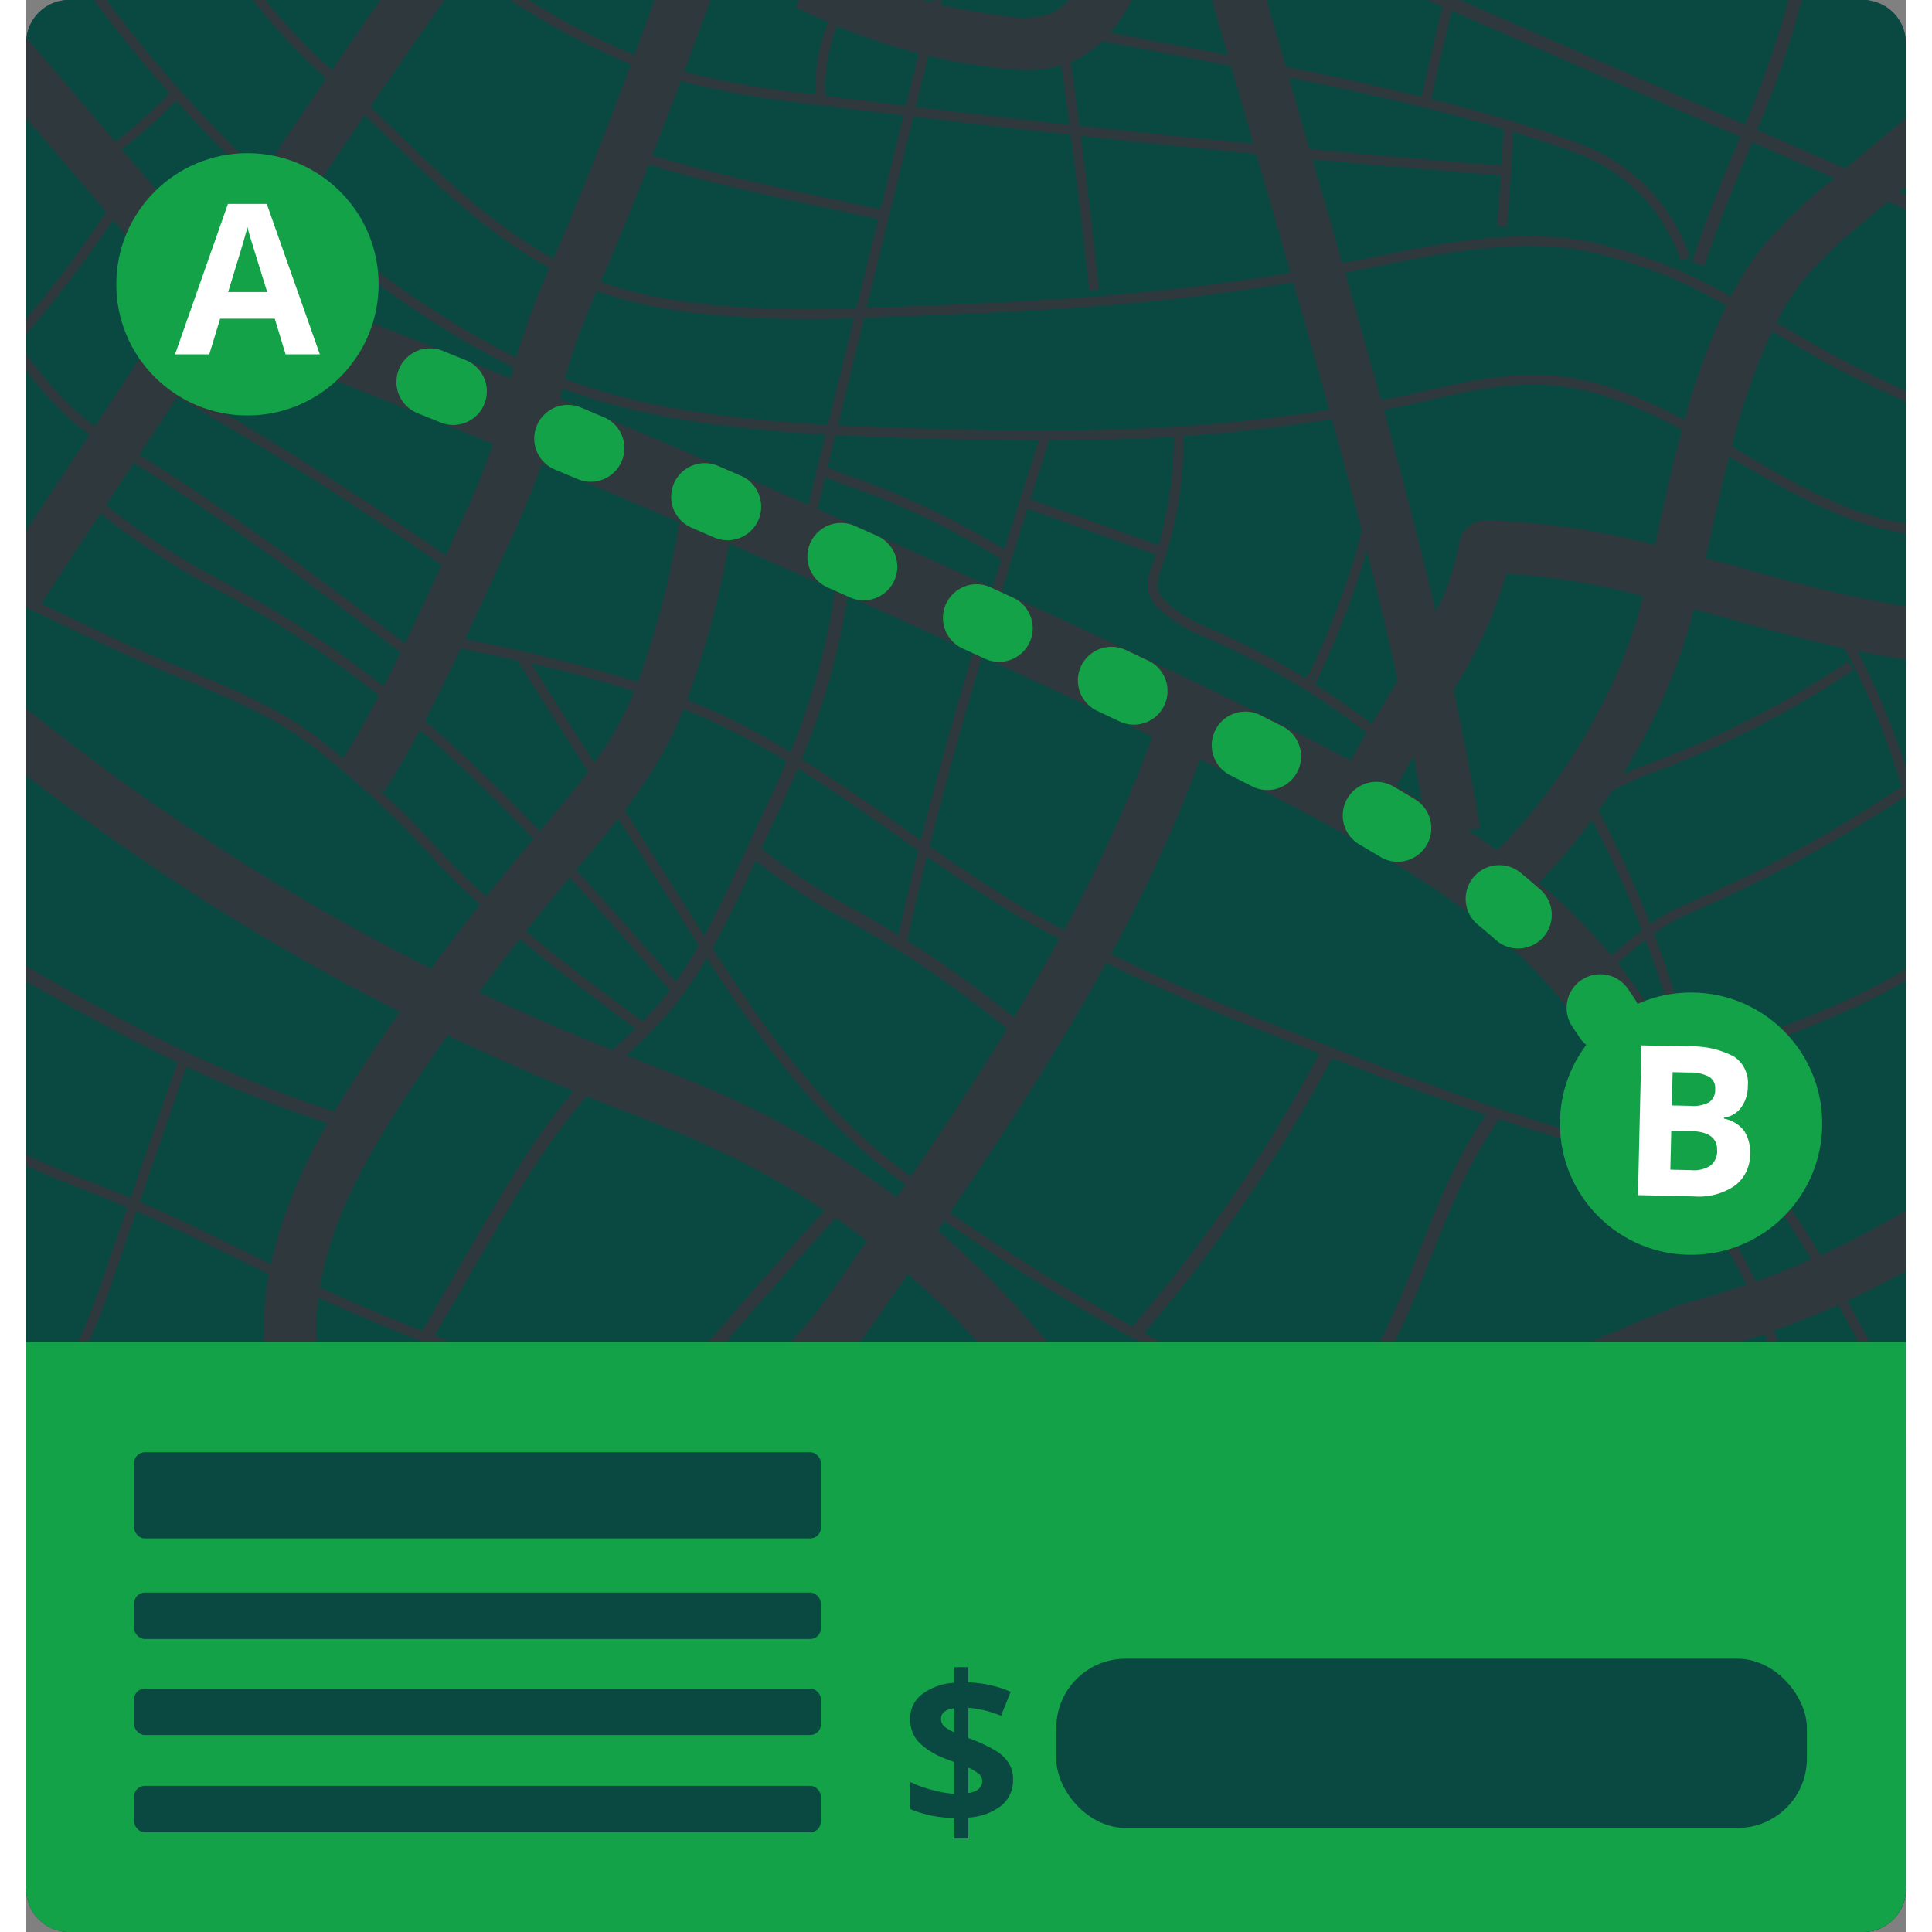<svg xmlns="http://www.w3.org/2000/svg" width="180" height="180" viewBox="0 0 175.135 180">
  <rect x="0" y="0" width="175.135" height="180" fill="#808080" stroke="none"/>
  <title>Toll calculator</title>
  <g>
    <rect x="-0" width="175.135" height="180" rx="4" style="fill: #0a4842"/>
    <g>
      <path d="M137.451,15.422c.07-1.138.133-2.275.184-3.405-6.578-1.962-13.325-3.445-19.987-4.802l1.923,6.679Q128.526,14.72,137.451,15.422Z" style="fill: #0a4842"/>
      <path d="M175.135,132.065V118.412c-1.792.989-3.614,1.92-5.47,2.775Q172.65,126.499,175.135,132.065Z" style="fill: #0a4842"/>
      <path d="M162.677,30.868c-.114.238-.227.46-.341.711a62.915,62.915,0,0,0-3.439,10.035q.384.225.767.45c5.161,3.029,10.081,5.913,15.471,6.705V37.42a96.461,96.461,0,0,1-11.488-5.99C163.326,31.243,163,31.056,162.677,30.868Z" style="fill: #0a4842"/>
      <path d="M124.436,49.418c-.896-3.47-1.831-6.923-2.782-10.364-4.73.766-9.353,1.266-13.867,1.572l.05,0a36.34,36.34,0,0,1-2.063,12.329,3.763,3.763,0,0,0-.347,1.847,2.512,2.512,0,0,0,.711,1.206,12.798,12.798,0,0,0,4.279,2.596l.38.169a72.067,72.067,0,0,1,8.396,4.43.507.507,0,0,1,.163-.3.457.457,0,0,1,.178-.089,87.585,87.585,0,0,0,4.127-10.491C123.945,51.367,124.198,50.393,124.436,49.418Z" style="fill: #0a4842"/>
      <path d="M154.599,85.25a15.286,15.286,0,0,0-2.944,1.751c1.086,2.869,2.049,5.783,2.867,8.735l-.883.245q-1.181-4.262-2.747-8.412c-.879.673-1.773,1.421-2.608,2.178,1.002,1.261,1.94,2.567,2.825,3.936a3.133,3.133,0,1,1-5.26,3.404c-6.163-9.521-14.931-15.79-36.481-26.337a138.901,138.901,0,0,1-8.312,18.154c6.758,3.287,13.634,5.979,19.533,8.273,11.065,4.304,21.071,8.043,31.51,10.207l-.186.897a132.543,132.543,0,0,1-14.665-4.019c-2.826,3.911-4.616,8.423-6.341,12.795-1.751,4.436-3.561,9.023-6.47,13.06l-.992-.715c2.82-3.913,4.603-8.428,6.325-12.794,1.707-4.326,3.483-8.787,6.268-12.744-4.68-1.579-9.432-3.375-14.374-5.29a138.923,138.923,0,0,1-17.515,25.619q4.082,2.252,8.243,4.323l-.406.82a212.863,212.863,0,0,1-26.446-15.588c-.203.298-.406.597-.609.894a82.451,82.451,0,0,1,14.106,15.561l-4.012,2.793a77.54,77.54,0,0,0-12.881-14.305q-.721,1.044-1.44,2.086c-2.347,3.396-5.007,7.246-8.673,10.059l-2.975-3.879c3.057-2.344,5.38-5.706,7.626-8.958q.827-1.197,1.657-2.4-1.435-1.092-2.92-2.118c-4.122,4.481-8.157,9.146-12.065,13.674L58.405,132.89l-.926-.799,4.948-5.734c3.876-4.491,7.878-9.117,11.971-13.57a77.496,77.496,0,0,0-10.904-6.074c-2.613-1.189-5.365-2.263-8.027-3.301-1.031-.402-2.062-.805-3.09-1.214-.057-.023-.112-.047-.169-.069a63.806,63.806,0,0,0-6.132,8.593c-1.164,1.899-2.302,3.861-3.402,5.76L38.05,124.456c3.094,1.216,6.192,2.385,9.244,3.53l-.322.858c-6.532-2.451-13.275-4.993-19.748-7.953a22.356,22.356,0,0,0-.155,4.283l.013.193a7.165,7.165,0,0,1-.325,3.205,4.139,4.139,0,0,1-3.772,2.711,3.59,3.59,0,0,1-1.116-.178l1.518-4.646c-.449-.147-1.033-.047-1.182.336a4.331,4.331,0,0,0,.002-1.097l-.014-.21a27.881,27.881,0,0,1,.421-6.78c-.9-.44-1.799-.881-2.68-1.316-3.142-1.551-6.381-3.137-9.659-4.547l-1.961,5.678a75.734,75.734,0,0,1-3.078,7.931c-.174.365-.354.729-.534,1.092a20.159,20.159,0,0,0-1.647,4.011l-.889-.221a20.917,20.917,0,0,1,1.715-4.198c.179-.358.356-.718.529-1.078a75.089,75.089,0,0,0,3.032-7.817l1.99-5.76c-.163-.068-.324-.143-.487-.21-1.003-.414-2.019-.811-3.034-1.21-1.972-.773-3.971-1.564-5.909-2.476V176a4,4,0,0,0,4,4H171.135a4,4,0,0,0,4-4V134.167l-.055.024a131.931,131.931,0,0,0-6.248-12.615q-2.94,1.314-5.983,2.392c.127.398.26.798.384,1.191a43.611,43.611,0,0,0,2.258,6.114l-.824.402a44.525,44.525,0,0,1-2.309-6.242c-.12-.383-.249-.772-.373-1.16-2.146.738-4.324,1.397-6.536,1.961-1.306.399-13.36,5.63-14.781,6.606a1.304,1.304,0,0,0,.202-.176l-3.475-3.438c1.626-1.643,16.724-7.698,16.847-7.73,2.036-.519,4.041-1.126,6.017-1.802a28.259,28.259,0,0,0-4.133-6.524l.699-.594a29.221,29.221,0,0,1,4.303,6.815q2.645-.94,5.211-2.069-1.817-2.964-3.781-5.828l.756-.519q2.017,2.931,3.872,5.978a78.181,78.181,0,0,0,7.949-4.181V91.327a46.322,46.322,0,0,1-5.372,2.788c-1.156.516-2.327,1.007-3.498,1.498a59.567,59.567,0,0,0-9.34,4.572l-.496-.77a60.249,60.249,0,0,1,9.482-4.646c1.164-.488,2.329-.976,3.48-1.489a43.638,43.638,0,0,0,5.745-3.025V74.257c-.012-.033-.025-.065-.036-.098A123.69,123.69,0,0,1,154.599,85.25Z" style="fill: #0a4842"/>
      <path d="M175.107,71.446l.028.078V61.458q-2.272-.331-4.517-.793A69.954,69.954,0,0,1,175.107,71.446Z" style="fill: #0a4842"/>
      <path d="M158.656,42.535c-.626,2.462-1.185,4.98-1.754,7.556-.138.624-.283,1.264-.424,1.897q1.69.458,3.364.922a137.873,137.873,0,0,0,15.293,3.602V49.685c-5.67-.815-10.875-3.861-15.935-6.832Q158.929,42.694,158.656,42.535Z" style="fill: #0a4842"/>
      <path d="M62.671,88.091q-1.316-2.053-2.63-4.146l-1.533-2.427c-1.092-1.722-2.211-3.48-3.342-5.253-1.13,1.442-2.303,2.835-3.462,4.211l-.471.56c3.166,3.445,6.244,6.954,9.289,10.436A39.547,39.547,0,0,0,62.671,88.091Z" style="fill: #0a4842"/>
      <path d="M66.351,80.742l3.304-7.098c.388-.834.79-1.752,1.192-2.719a69.188,69.188,0,0,0-6.53-3.541c-1.009-.474-2.033-.913-3.065-1.329-.356.891-.724,1.74-1.103,2.517a41.574,41.574,0,0,1-4.39,6.918c1.193,1.869,2.374,3.724,3.524,5.538l1.535,2.429q1.186,1.88,2.364,3.73C64.329,85.076,65.349,82.892,66.351,80.742Z" style="fill: #0a4842"/>
      <path d="M71.197,70.068a62.068,62.068,0,0,0,4.17-15.072q-5.15-2.292-9.892-4.35a86.981,86.981,0,0,1-3.89,14.555c1.05.423,2.091.87,3.119,1.353A69.757,69.757,0,0,1,71.197,70.068Z" style="fill: #0a4842"/>
      <path d="M76.535,55.517a64.89,64.89,0,0,1-4.284,15.205c3.224,2.011,6.335,4.195,9.382,6.343.572.403,1.15.809,1.728,1.215,1.476-5.86,3.124-11.723,4.843-17.485Q82.162,58.025,76.535,55.517Z" style="fill: #0a4842"/>
      <path d="M96.255,87.482c-1.712-.917-3.409-1.861-5.056-2.87-2.472-1.513-4.897-3.16-7.272-4.816-.649,2.625-1.27,5.245-1.832,7.849a95.011,95.011,0,0,1,9.931,7.151Q94.217,91.18,96.255,87.482Z" style="fill: #0a4842"/>
      <path d="M79.695,86.168c.532.311,1.05.648,1.575.97.57-2.623,1.196-5.261,1.852-7.903-.676-.474-1.351-.949-2.019-1.42-2.994-2.111-6.05-4.257-9.209-6.234-.383.915-.764,1.784-1.134,2.578L68.49,79.041a52.694,52.694,0,0,0,8.652,5.667C77.996,85.191,78.851,85.674,79.695,86.168Z" style="fill: #0a4842"/>
      <path d="M52.941,71.078a33.37,33.37,0,0,0,2.816-4.652c.306-.627.605-1.305.896-2.02-3.16-1.027-6.382-1.868-9.621-2.6,1.901,2.993,3.865,6.07,5.837,9.158Z" style="fill: #0a4842"/>
      <path d="M31.544,99.085q1.583-2.397,3.288-4.817A216.29,216.29,0,0,1,0,72.236V90.016c9.144,5.291,18.608,10.322,28.732,13.541C29.644,102.016,30.594,100.523,31.544,99.085Z" style="fill: #0a4842"/>
      <path d="M40.48,60.428c-1.072,2.273-2.181,4.542-3.328,6.726,3.744,3.243,7.296,6.705,10.718,10.285l.095-.113c1.546-1.835,3.045-3.618,4.4-5.449-.09-.141-.179-.28-.269-.421-2.141-3.351-4.281-6.7-6.329-9.93Q43.121,60.95,40.48,60.428Z" style="fill: #0a4842"/>
      <path d="M57.429,95.16c.489-.5.97-1.008,1.422-1.533.39-.452.762-.917,1.122-1.392-3.06-3.5-6.154-7.028-9.334-10.491q-2.095,2.504-4.085,5.011C50.223,89.814,54.026,92.648,57.429,95.16Z" style="fill: #0a4842"/>
      <path d="M119.692,63.248l.379-.055a.396.396,0,0,0-.22-.235Z" style="fill: #0a4842"/>
      <path d="M106.133,4.022c2.031.385,4.049.767,5.831,1.116L110.484,0h-7.47a16.457,16.457,0,0,1-2.022,3.041C102.597,3.353,104.361,3.687,106.133,4.022Z" style="fill: #0a4842"/>
      <path d="M91.284,1.499a8.949,8.949,0,0,0,3.98-.164A4.861,4.861,0,0,0,97.141,0H85.312l-.106.433A50.799,50.799,0,0,0,91.284,1.499Z" style="fill: #0a4842"/>
      <path d="M84.368,0h-.821c.257.07.51.153.767.219Z" style="fill: #0a4842"/>
      <path d="M130.007,9.008,131.942.613,130.542,0H115.571l1.791,6.221C121.56,7.073,125.794,7.976,130.007,9.008Z" style="fill: #0a4842"/>
      <path d="M164.179,0H133.591L160.149,11.613A89.726,89.726,0,0,0,164.179,0Z" style="fill: #0a4842"/>
      <path d="M72.372,8.672c.39.051.784.094,1.174.145A16.395,16.395,0,0,1,74.722,2.064c-1.016-.443-2.025-.906-3.018-1.411L72.036,0H63.755q-1.216,3.337-2.459,6.694A82.685,82.685,0,0,0,72.372,8.672Z" style="fill: #0a4842"/>
      <path d="M175.135,18.181v-.815l-.63.531C174.715,17.99,174.925,18.087,175.135,18.181Z" style="fill: #0a4842"/>
      <path d="M169.516,15.71l5.619-4.736V4a4,4,0,0,0-4-4h-5.698a89.294,89.294,0,0,1-4.168,12.103Z" style="fill: #0a4842"/>
      <path d="M28.483,6.531C29.974,4.345,31.491,2.173,33.005,0H22.28A55.414,55.414,0,0,0,28.483,6.531Z" style="fill: #0a4842"/>
      <path d="M13.35,8.671C10.887,5.888,8.534,3.003,6.322,0H4A3.987,3.987,0,0,0,.048,3.528L8.3,13.193A37.97,37.97,0,0,0,13.35,8.671Z" style="fill: #0a4842"/>
      <path d="M.088,33.085a35.715,35.715,0,0,0,4.735,5.388c.506.439,1.047.844,1.598,1.237l6.722-10.194c.386-.585.776-1.175,1.163-1.762L8.085,20.468A105.296,105.296,0,0,1,.573,30.446l-.14.164c-.148.173-.287.357-.434.534v1.828Z" style="fill: #0a4842"/>
      <path d="M0,10.999V29.701a104.467,104.467,0,0,0,7.464-9.96Z" style="fill: #0a4842"/>
      <path d="M58.552,0H46.824a64.182,64.182,0,0,0,9.843,5.12Q57.619,2.556,58.552,0Z" style="fill: #0a4842"/>
      <path d="M4.224,39.166A31.833,31.833,0,0,1,0,34.469V49.448l5.917-8.972C5.335,40.062,4.764,39.634,4.224,39.166Z" style="fill: #0a4842"/>
      <path d="M32.078,9.934c.652.632,1.303,1.263,1.936,1.883,4.742,4.636,9.283,9.04,15.109,12.305.023-.052.045-.106.068-.158l.48-1.113c2.37-5.535,4.565-11.205,6.678-16.871A68.208,68.208,0,0,1,45.107,0H38.968Q35.487,4.938,32.078,9.934Z" style="fill: #0a4842"/>
      <path d="M21.945,16.228q2.98-4.467,6.016-8.932A53.69,53.69,0,0,1,21.137,0H7.483A123.01,123.01,0,0,0,21.945,16.228Z" style="fill: #0a4842"/>
      <path d="M42.294,84.269c-1.756-1.604-3.435-3.254-4.958-4.948a86.828,86.828,0,0,0-10.304-9.515c-3.679-2.973-8.621-4.989-12.982-6.769l-.319-.13c-3.522-1.438-6.836-3.022-10.04-4.553Q1.872,57.484,0,56.608v9.398A211.334,211.334,0,0,0,37.728,90.253Q39.931,87.267,42.294,84.269Z" style="fill: #0a4842"/>
      <path d="M9.293,111.425c.146.06.291.127.438.189L14.099,98.97C9.284,96.656,4.6,94.078,0,91.427v16.15c2.035.981,4.156,1.815,6.243,2.633C7.265,110.61,8.285,111.01,9.293,111.425Z" style="fill: #0a4842"/>
      <path d="M63.416,89.245a35.008,35.008,0,0,1-3.64,5.18c-1.185,1.375-2.512,2.638-3.794,3.86l-.057.055c.44.172.878.346,1.318.518,2.724,1.062,5.539,2.161,8.275,3.406a82.399,82.399,0,0,1,15.59,9.305q.41-.6.818-1.202C74.093,104.728,68.627,97.291,63.416,89.245Z" style="fill: #0a4842"/>
      <path d="M79.078,87.222c-.84-.491-1.688-.971-2.538-1.45a55.432,55.432,0,0,1-8.58-5.593l-.502,1.078c-1.102,2.369-2.229,4.777-3.527,7.096,5.234,8.112,10.688,15.615,18.512,21.256,3.065-4.513,6.085-9.086,8.946-13.755A93.691,93.691,0,0,0,79.078,87.222Z" style="fill: #0a4842"/>
      <path d="M86.054,112.991c5.488,3.791,11.175,7.335,17.006,10.597a137.705,137.705,0,0,0,17.454-25.456c-.086-.034-.17-.066-.257-.099-5.93-2.307-12.842-5.012-19.644-8.324C96.198,97.761,91.179,105.465,86.054,112.991Z" style="fill: #0a4842"/>
      <path d="M84.165,78.846c2.454,1.715,4.963,3.423,7.513,4.984,1.635,1.001,3.32,1.939,5.021,2.849a133.724,133.724,0,0,0,8.24-18.07c-4.717-2.258-9.987-4.713-15.894-7.426C87.309,67.007,85.648,72.93,84.165,78.846Z" style="fill: #0a4842"/>
      <path d="M45.988,87.478q-1.952,2.48-3.792,4.953,5.907,2.79,11.991,5.226c.162.065.325.127.486.191.155-.148.312-.301.466-.448.543-.518,1.093-1.046,1.637-1.583C53.396,93.322,49.632,90.513,45.988,87.478Z" style="fill: #0a4842"/>
      <path d="M14.93,99.369l-4.355,12.608c3.319,1.426,6.591,3.029,9.765,4.595.808.399,1.633.803,2.457,1.206a46.155,46.155,0,0,1,5.309-13.135A108.691,108.691,0,0,1,14.93,99.369Z" style="fill: #0a4842"/>
      <path d="M110.046,59.443a13.487,13.487,0,0,1-4.576-2.806,3.388,3.388,0,0,1-.943-1.663,4.374,4.374,0,0,1,.363-2.268c.121-.344.23-.69.34-1.036L93.293,47.389c-.802,2.538-1.609,5.126-2.415,7.741,13.601,6.241,24.162,11.218,32.537,15.745.468-.886.964-1.765,1.474-2.637A71.166,71.166,0,0,0,110.424,59.61Z" style="fill: #0a4842"/>
      <path d="M22.887,57.818c-1.536-.922-3.141-1.815-4.691-2.679a67.551,67.551,0,0,1-11.27-7.316L1.377,56.237q1.367.645,2.708,1.289c3.193,1.526,6.494,3.104,9.991,4.532l.319.13c4.42,1.803,9.43,3.847,13.213,6.904.666.538,1.296,1.058,1.908,1.57,1.141-1.797,2.262-3.782,3.357-5.872A92.593,92.593,0,0,0,22.887,57.818Z" style="fill: #0a4842"/>
      <path d="M35.622,101.779c-3.585,5.427-7.176,11.657-8.26,18.171,3.251,1.494,6.573,2.883,9.909,4.204l-.343-.199,4.689-8.088c1.103-1.904,2.246-3.873,3.418-5.785a66.098,66.098,0,0,1,5.983-8.442q-5.956-2.423-11.744-5.189Q37.377,99.127,35.622,101.779Z" style="fill: #0a4842"/>
      <path d="M47.027,78.442l.249-.296c-3.378-3.537-6.882-6.956-10.569-10.161-1.097,2.051-2.223,4.02-3.381,5.804l-.784-.508a71.681,71.681,0,0,1,5.474,5.428c1.486,1.653,3.126,3.268,4.843,4.839Q44.89,80.993,47.027,78.442Z" style="fill: #0a4842"/>
      <path d="M90.853,52.097a71.956,71.956,0,0,0-14.092-6.763l-.243-.085a19.208,19.208,0,0,1-2.063-.82l-.73,2.989c5.137,2.263,10.593,4.709,16.313,7.328C90.309,53.863,90.58,52.971,90.853,52.097Z" style="fill: #0a4842"/>
      <path d="M125.49,24.898c-.873.178-1.738.345-2.607.517q1.696,5.906,3.359,11.889,1.522-.303,3.059-.646l1.114-.251c3.653-.827,7.431-1.679,11.237-1.464,4.559.262,8.787,2.02,12.85,4.187a65.412,65.412,0,0,1,3.381-9.57c.175-.386.352-.736.528-1.097a44.255,44.255,0,0,0-13.356-5.13C138.632,22.216,131.952,23.579,125.49,24.898Z" style="fill: #0a4842"/>
      <path d="M173.465,18.774l-2.258,1.903a39.28,39.28,0,0,0-5.77,5.568,23.187,23.187,0,0,0-2.363,3.795c.344.2.691.399,1.034.598a98.703,98.703,0,0,0,11.027,5.791v-16.91Q174.3,19.142,173.465,18.774Z" style="fill: #0a4842"/>
      <path d="M155.177,57.545a54.285,54.285,0,0,1-6.45,14.614c.887-.4,1.795-.752,2.692-1.091l.65-.247A88.136,88.136,0,0,0,169.753,61.637l.512.761a89.098,89.098,0,0,1-17.867,9.279l-.654.248a29.796,29.796,0,0,0-3.982,1.745q-.625.953-1.276,1.877a100.691,100.691,0,0,1,4.83,10.568A15.558,15.558,0,0,1,154.257,84.4,123.59,123.59,0,0,0,174.78,73.274c-.181-.51-.361-1.019-.538-1.524a64.644,64.644,0,0,0-4.816-11.341c-3.691-.805-7.324-1.803-10.888-2.789q-1.598-.442-3.171-.87C155.302,57.014,155.243,57.281,155.177,57.545Z" style="fill: #0a4842"/>
      <path d="M127.681,73.254c.811.467,1.593.93,2.359,1.392-.253-1.405-.498-2.81-.773-4.212C128.708,71.38,128.171,72.32,127.681,73.254Z" style="fill: #0a4842"/>
      <path d="M135.957,48.477l.031.001a70.448,70.448,0,0,1,15.755,2.286c.128-.576.26-1.158.386-1.727.657-2.974,1.33-5.994,2.133-8.995-4.03-2.163-8.207-3.927-12.661-4.183-3.674-.212-7.391.629-10.982,1.442l-1.117.252q-1.515.339-3.015.637c1.718,6.227,3.368,12.508,4.864,18.837a24.943,24.943,0,0,0,2.197-6.511A2.444,2.444,0,0,1,135.957,48.477Z" style="fill: #0a4842"/>
      <path d="M140.909,82.246a52.114,52.114,0,0,1,6.792,6.789c.911-.824,1.888-1.637,2.847-2.36a99.761,99.761,0,0,0-4.667-10.3A52.368,52.368,0,0,1,140.909,82.246Z" style="fill: #0a4842"/>
      <path d="M124.899,51.247c-.12.446-.227.896-.359,1.338a90.426,90.426,0,0,1-4.27,10.83.72.72,0,0,1-.246.31q2.746,1.738,5.332,3.718c.547-.917,1.099-1.829,1.651-2.728q.397-.648.795-1.301C126.904,59.344,125.925,55.288,124.899,51.247Z" style="fill: #0a4842"/>
      <path d="M150.637,55.517a69.799,69.799,0,0,0-12.723-2.084,42.841,42.841,0,0,1-4.93,10.848c.918,4.28,1.761,8.576,2.478,12.888l-1.132.188c.934.623,1.827,1.245,2.69,1.869,5.955-5.787,11.443-15.051,13.419-22.876C150.508,56.075,150.57,55.793,150.637,55.517Z" style="fill: #0a4842"/>
      <path d="M168.057,16.939l.417-.352-7.67-3.354c-.159.387-.318.777-.477,1.163-1.395,3.382-2.839,6.879-3.973,10.384l-1.162-.376c1.149-3.55,2.601-7.07,4.005-10.474.162-.394.325-.791.487-1.187L132.796.986l-1.9,8.24c4.05,1.012,8.073,2.148,12.012,3.507a29.064,29.064,0,0,1,3.892,1.586,16.864,16.864,0,0,1,8.201,9.629l-.871.286a15.934,15.934,0,0,0-7.752-9.102,28.369,28.369,0,0,0-3.769-1.533c-1.347-.465-2.706-.899-4.071-1.316-.134,2.929-.327,5.895-.587,8.833l-.912-.081c.138-1.561.258-3.13.361-4.698q-8.759-.681-17.558-1.496l1.796,6.241c.33,1.145.66,2.299.99,3.448.891-.176,1.781-.348,2.678-.531,6.545-1.335,13.312-2.715,19.905-1.57a44.994,44.994,0,0,1,13.602,5.209,27.681,27.681,0,0,1,2.767-4.398A42.953,42.953,0,0,1,168.057,16.939Z" style="fill: #0a4842"/>
      <path d="M83.154,4.968a55.235,55.235,0,0,1-7.589-2.544,15.485,15.485,0,0,0-1.1,6.506c2.492.32,4.995.618,7.496.924Z" style="fill: #0a4842"/>
      <path d="M78.3,28.691c14.308-.529,25.925-.985,39.499-3.274-.286-.994-.572-1.992-.857-2.982l-2.332-8.1q-8.184-.786-16.358-1.676c.615,4.775,1.196,9.562,1.698,14.33l-.912.096c-.508-4.835-1.099-9.688-1.724-14.529q-7.345-.806-14.658-1.692Z" style="fill: #0a4842"/>
      <path d="M97.191,11.619c-.242-1.852-.481-3.704-.739-5.544a11.033,11.033,0,0,1-3.2.444,22.554,22.554,0,0,1-2.512-.163,55.711,55.711,0,0,1-6.695-1.176L82.876,9.966Q90.02,10.833,97.191,11.619Z" style="fill: #0a4842"/>
      <path d="M77.122,29.651c-6.07.215-16.898.138-23.952-2.564a63.802,63.802,0,0,0-2.605,6.874c-.133.446-.251.898-.37,1.351,7.512,2.814,16.114,3.803,24.501,4.265Z" style="fill: #0a4842"/>
      <path d="M79.599,19.515l2.142-8.765c-3.164-.387-6.335-.76-9.486-1.169A82.983,82.983,0,0,1,60.976,7.556q-1.29,3.46-2.637,6.912c4.933,1.515,10.045,2.635,15.01,3.703Z" style="fill: #0a4842"/>
      <path d="M23.358,57.032a93.332,93.332,0,0,1,9.946,6.931c.536-1.042,1.064-2.105,1.585-3.178-7.99-6.072-16.238-12.265-24.867-17.656L7.434,47.053a66.244,66.244,0,0,0,11.208,7.286C20.198,55.205,21.809,56.102,23.358,57.032Z" style="fill: #0a4842"/>
      <path d="M94.342,41.052c-3.533-.002-6.996-.078-10.385-.187-2.782-.09-5.65-.185-8.55-.334l-.731,2.99a16.819,16.819,0,0,0,2.143.864l.246.086A72.861,72.861,0,0,1,91.134,51.2C92.215,47.74,93.294,44.345,94.342,41.052Z" style="fill: #0a4842"/>
      <path d="M106.92,40.682c-3.955.247-7.827.354-11.616.367q-.856,2.691-1.736,5.465l11.929,4.278A35.426,35.426,0,0,0,106.92,40.682Z" style="fill: #0a4842"/>
      <path d="M114.338,13.387l-2.09-7.258c-1.887-.372-4.077-.788-6.287-1.206-1.983-.376-3.957-.75-5.707-1.092a9.451,9.451,0,0,1-2.921,1.931c.278,1.978.535,3.969.795,5.96Q106.23,12.607,114.338,13.387Z" style="fill: #0a4842"/>
      <path d="M78.074,29.616,75.629,39.624c2.833.144,5.638.237,8.358.325,11.626.374,24.101.365,37.423-1.783q-1.656-5.968-3.356-11.861C104.297,28.632,92.573,29.081,78.074,29.616Z" style="fill: #0a4842"/>
      <path d="M77.229,28.731l.119-.004,2.033-8.321-6.226-1.339c-5.004-1.076-10.159-2.205-15.148-3.741-1.241,3.169-2.509,6.329-3.845,9.449L53.68,25.898c-.05.117-.099.231-.149.347C60.48,28.897,71.26,28.954,77.229,28.731Z" style="fill: #0a4842"/>
      <path d="M38.705,52.616c-7.941-5.558-16.214-10.788-24.637-15.623l-3.542,5.371c8.605,5.376,16.816,11.536,24.771,17.58C36.478,57.487,37.616,55.006,38.705,52.616Z" style="fill: #0a4842"/>
      <path d="M21.428,17.003c-2.602-2.436-5.085-4.994-7.468-7.646a38.89,38.89,0,0,1-5.063,4.534L17.109,23.51Q19.254,20.265,21.428,17.003Z" style="fill: #0a4842"/>
      <path d="M45.669,33.342c.072-.259.136-.517.213-.776A70.058,70.058,0,0,1,48.76,24.97C42.793,21.647,38.187,17.177,33.373,12.472c-.596-.582-1.208-1.177-1.82-1.77q-3,4.415-5.942,8.838,3.518,3.046,7.269,5.828A84.165,84.165,0,0,0,45.669,33.342Z" style="fill: #0a4842"/>
      <path d="M14.574,36.226c8.38,4.812,16.611,10.016,24.517,15.543l1.191-2.61a79.335,79.335,0,0,0,3.229-7.794c-11.033-4.524-17.562-6.979-17.691-7.027a3.132,3.132,0,1,1,2.197-5.867c.127.048,6.448,2.425,17.141,6.8.085-.343.172-.682.262-1.028A84.686,84.686,0,0,1,32.335,26.104q-3.732-2.766-7.237-5.796-3.979,5.978-7.875,11.899Z" style="fill: #0a4842"/>
      <path d="M44.725,51.197,43.506,53.87c-.843,1.852-1.72,3.773-2.624,5.704a140.026,140.026,0,0,1,16.107,3.978,81.791,81.791,0,0,0,3.868-14.9c-4.661-2.002-8.956-3.812-12.819-5.417A86.193,86.193,0,0,1,44.725,51.197Z" style="fill: #0a4842"/>
      <path d="M73.624,43.965c-.061-.039.145-.594.145-.594l.706-2.888c-8.372-.468-16.96-1.468-24.512-4.28-.078.313-.156.63-.234.95,6.55,2.715,14.366,6.031,23.143,9.89Z" style="fill: #0a4842"/>
      <path d="M165.91,94.767a60.249,60.249,0,0,0-9.482,4.646l.496.77a59.567,59.567,0,0,1,9.34-4.572c1.171-.491,2.342-.981,3.498-1.498a46.322,46.322,0,0,0,5.372-2.788V90.254a43.638,43.638,0,0,1-5.745,3.025C168.239,93.791,167.074,94.28,165.91,94.767Z" style="fill: #2f383c"/>
      <path d="M163.314,110.977l-.756.519q1.967,2.859,3.781,5.828-2.566,1.126-5.211,2.069a29.221,29.221,0,0,0-4.303-6.815l-.699.594a28.259,28.259,0,0,1,4.133,6.524c-1.977.676-3.981,1.282-6.017,1.802-.123.031-15.221,6.087-16.847,7.73l3.475,3.438a1.304,1.304,0,0,1-.202.176c1.421-.977,13.476-6.207,14.781-6.606,2.212-.564,4.39-1.222,6.536-1.961.124.387.253.777.373,1.16a44.525,44.525,0,0,0,2.309,6.242l.824-.402a43.611,43.611,0,0,1-2.258-6.114c-.123-.393-.256-.794-.384-1.191q3.039-1.083,5.983-2.392a131.931,131.931,0,0,1,6.248,12.615l.055-.024v-2.103q-2.485-5.554-5.47-10.878c1.857-.855,3.678-1.786,5.47-2.775V112.773a78.181,78.181,0,0,1-7.949,4.181Q165.326,113.913,163.314,110.977Z" style="fill: #2f383c"/>
      <path d="M163.075,30.039a23.187,23.187,0,0,1,2.363-3.795,39.28,39.28,0,0,1,5.77-5.568l2.258-1.903q.833.366,1.67.746V18.181c-.21-.094-.42-.191-.63-.284l.63-.531V10.974L169.516,15.71l-8.247-3.606A89.294,89.294,0,0,0,165.437,0h-1.258a89.726,89.726,0,0,1-4.03,11.613L133.591,0h-3.05l1.401.613-1.935,8.395c-4.212-1.032-8.447-1.935-12.645-2.787L115.571,0h-5.087l1.479,5.139c-1.781-.349-3.799-.732-5.831-1.116-1.772-.335-3.535-.669-5.141-.981A16.457,16.457,0,0,0,103.014,0H97.141a4.861,4.861,0,0,1-1.877,1.335,8.949,8.949,0,0,1-3.98.164A50.799,50.799,0,0,1,85.206.433L85.312,0H84.368l-.054.219C84.057.153,83.804.07,83.547,0H72.036l-.332.653c.993.505,2.002.968,3.018,1.411a16.395,16.395,0,0,0-1.176,6.752c-.39-.05-.784-.094-1.174-.145A82.685,82.685,0,0,1,61.296,6.694Q62.542,3.337,63.755,0H58.552q-.935,2.555-1.885,5.12A64.182,64.182,0,0,1,46.824,0H45.107A68.208,68.208,0,0,0,56.348,5.979C54.235,11.645,52.04,17.315,49.67,22.85l-.48,1.113c-.022.052-.045.106-.068.158-5.827-3.265-10.367-7.669-15.109-12.305-.633-.619-1.284-1.251-1.936-1.883Q35.48,4.937,38.968,0H33.005c-1.514,2.173-3.031,4.345-4.522,6.531A55.414,55.414,0,0,1,22.28,0H21.137a53.69,53.69,0,0,0,6.824,7.296q-3.038,4.463-6.016,8.932A123.01,123.01,0,0,1,7.483,0h-1.16C8.534,3.003,10.887,5.888,13.35,8.671A37.97,37.97,0,0,1,8.3,13.193L.048,3.528A3.933,3.933,0,0,0,0,4v6.999l7.464,8.742A104.467,104.467,0,0,1,0,29.701v1.442c.147-.176.286-.36.434-.534l.14-.164A105.296,105.296,0,0,0,8.085,20.468l6.222,7.287c-.387.587-.777,1.177-1.163,1.762L6.421,39.711c-.551-.393-1.092-.798-1.598-1.237A35.715,35.715,0,0,1,.088,33.085L0,32.971V34.469a31.833,31.833,0,0,0,4.224,4.697c.54.468,1.112.896,1.693,1.31L0,49.448v7.16q1.867.872,3.691,1.745c3.204,1.532,6.518,3.116,10.04,4.553l.319.13c4.361,1.779,9.304,3.796,12.982,6.769A86.828,86.828,0,0,1,37.336,79.321c1.523,1.694,3.202,3.344,4.958,4.948q-2.363,2.996-4.566,5.984A211.334,211.334,0,0,1,0,66.006v6.23A216.29,216.29,0,0,0,34.832,94.268q-1.7,2.418-3.288,4.817c-.95,1.438-1.9,2.931-2.812,4.473C18.608,100.338,9.144,95.308,0,90.016v1.41c4.6,2.651,9.284,5.23,14.099,7.544l-4.368,12.643c-.146-.061-.291-.128-.438-.189-1.008-.415-2.028-.815-3.05-1.216-2.088-.818-4.209-1.653-6.243-2.633v1.01c1.938.912,3.937,1.703,5.909,2.476,1.016.399,2.031.796,3.034,1.21.163.067.324.141.487.21l-1.99,5.76A75.089,75.089,0,0,1,4.408,126.06c-.173.36-.35.72-.529,1.078a20.917,20.917,0,0,0-1.715,4.198l.889.221A20.159,20.159,0,0,1,4.7,127.546c.18-.363.36-.727.534-1.092a75.734,75.734,0,0,0,3.078-7.931l1.961-5.678c3.277,1.41,6.517,2.996,9.659,4.547.881.435,1.78.876,2.68,1.316a27.881,27.881,0,0,0-.421,6.78l.014.21a4.331,4.331,0,0,1-.002,1.097c.148-.383.732-.483,1.182-.336l-1.518,4.646a3.59,3.59,0,0,0,1.116.178,4.139,4.139,0,0,0,3.772-2.711,7.165,7.165,0,0,0,.325-3.205l-.013-.193a22.356,22.356,0,0,1,.155-4.283c6.473,2.96,13.217,5.502,19.748,7.953l.322-.858c-3.051-1.145-6.15-2.315-9.244-3.53l4.623-7.976c1.1-1.899,2.238-3.861,3.402-5.76a63.806,63.806,0,0,1,6.132-8.593c.057.023.112.047.169.069,1.027.41,2.059.812,3.09,1.214,2.662,1.038,5.414,2.112,8.027,3.301a77.496,77.496,0,0,1,10.904,6.074c-4.092,4.454-8.095,9.079-11.971,13.57L57.48,132.091l.926.799,4.948-5.734c3.908-4.528,7.943-9.194,12.065-13.674q1.485,1.025,2.92,2.118-.829,1.202-1.657,2.4c-2.246,3.252-4.569,6.614-7.626,8.958l2.975,3.879c3.666-2.812,6.326-6.662,8.673-10.059q.719-1.04,1.44-2.086a77.54,77.54,0,0,1,12.881,14.305l4.012-2.793a82.451,82.451,0,0,0-14.106-15.561c.203-.297.406-.596.609-.894a212.863,212.863,0,0,0,26.446,15.588l.406-.82q-4.162-2.062-8.243-4.323a138.923,138.923,0,0,0,17.515-25.619c4.942,1.915,9.694,3.711,14.374,5.29-2.785,3.957-4.56,8.418-6.268,12.744-1.723,4.366-3.505,8.881-6.325,12.794l.992.715c2.909-4.037,4.719-8.624,6.47-13.06,1.725-4.372,3.515-8.884,6.341-12.795a132.543,132.543,0,0,0,14.665,4.019l.186-.897c-10.438-2.164-20.445-5.903-31.51-10.207-5.899-2.295-12.776-4.986-19.533-8.273a138.901,138.901,0,0,0,8.312-18.154c21.55,10.547,30.318,16.816,36.481,26.337a3.133,3.133,0,0,0,5.26-3.404c-.886-1.368-1.824-2.675-2.825-3.936.836-.757,1.729-1.505,2.608-2.178q1.558,4.146,2.747,8.412l.883-.245c-.818-2.952-1.781-5.866-2.867-8.735a15.286,15.286,0,0,1,2.944-1.751,123.69,123.69,0,0,0,20.5-11.092c.012.033.025.065.036.098V71.524l-.028-.078a69.954,69.954,0,0,0-4.489-10.782q2.244.46,4.517.793V56.511a137.873,137.873,0,0,1-15.293-3.602q-1.673-.463-3.364-.922c.141-.633.286-1.272.424-1.897.569-2.576,1.128-5.093,1.754-7.556q.272.16.545.319c5.06,2.97,10.265,6.017,15.935,6.832v-.917c-5.39-.792-10.31-3.676-15.471-6.705q-.383-.225-.767-.45a62.915,62.915,0,0,1,3.439-10.035c.114-.251.228-.473.341-.711.323.188.648.375.971.562a96.461,96.461,0,0,0,11.488,5.99v-.992a98.703,98.703,0,0,1-11.027-5.791C163.766,30.438,163.419,30.239,163.075,30.039Zm-25.44-18.022c-.05,1.13-.114,2.267-.184,3.405q-8.92-.694-17.881-1.528l-1.923-6.679C124.31,8.573,131.057,10.056,137.635,12.017ZM119.534,62.814a.457.457,0,0,0-.178.089.507.507,0,0,0-.163.3,72.067,72.067,0,0,0-8.396-4.43l-.38-.169a12.798,12.798,0,0,1-4.279-2.596,2.512,2.512,0,0,1-.711-1.206,3.763,3.763,0,0,1,.347-1.847,36.34,36.34,0,0,0,2.063-12.329l-.05,0c4.514-.305,9.137-.806,13.867-1.572.951,3.441,1.886,6.893,2.782,10.364-.238.975-.491,1.95-.775,2.905A87.585,87.585,0,0,1,119.534,62.814Zm.537.379-.379.055.159-.29A.396.396,0,0,1,120.071,63.193ZM52.097,71.457c.09.141.179.28.269.421-1.355,1.831-2.855,3.614-4.4,5.449L47.87,77.44c-3.422-3.58-6.974-7.042-10.718-10.285,1.147-2.185,2.256-4.454,3.328-6.726q2.639.523,5.288,1.099C47.816,64.757,49.956,68.106,52.097,71.457ZM47.031,61.806c3.239.732,6.461,1.573,9.621,2.6-.291.715-.589,1.393-.896,2.02a33.37,33.37,0,0,1-2.816,4.652l-.073-.114C50.896,67.876,48.932,64.799,47.031,61.806Zm3.608,19.938c3.18,3.463,6.274,6.992,9.334,10.491-.36.474-.732.94-1.122,1.392-.452.524-.933,1.032-1.422,1.533-3.403-2.512-7.205-5.346-10.875-8.404Q48.542,84.25,50.639,81.744Zm.594-.709.471-.56c1.159-1.376,2.333-2.769,3.462-4.211,1.131,1.773,2.25,3.531,3.342,5.253l1.533,2.427q1.319,2.091,2.63,4.146a39.547,39.547,0,0,1-2.149,3.38C57.476,87.989,54.398,84.481,51.232,81.035Zm9.584,2.42-1.535-2.429c-1.15-1.813-2.331-3.668-3.524-5.538a41.574,41.574,0,0,0,4.39-6.918c.38-.777.747-1.625,1.103-2.517,1.032.416,2.055.855,3.065,1.329a69.188,69.188,0,0,1,6.53,3.541c-.402.967-.803,1.885-1.192,2.719l-3.304,7.098c-1.001,2.15-2.022,4.334-3.17,6.444Q61.998,85.337,60.816,83.456Zm.769-18.255a86.981,86.981,0,0,0,3.89-14.555q4.738,2.059,9.892,4.35a62.068,62.068,0,0,1-4.17,15.072,69.757,69.757,0,0,0-6.493-3.514C63.676,66.071,62.635,65.624,61.585,65.201ZM70.762,74.16c.37-.794.751-1.663,1.134-2.578,3.159,1.977,6.215,4.122,9.209,6.234.667.47,1.342.945,2.019,1.42-.657,2.642-1.283,5.28-1.852,7.903-.526-.322-1.044-.659-1.575-.97-.845-.494-1.699-.977-2.554-1.46A52.694,52.694,0,0,1,68.49,79.041Zm13.166,5.637c2.374,1.656,4.8,3.303,7.272,4.816,1.648,1.009,3.345,1.953,5.056,2.87q-2.032,3.701-4.228,7.315a95.011,95.011,0,0,0-9.931-7.151C82.657,85.041,83.278,82.421,83.928,79.796Zm-.567-1.514c-.578-.406-1.157-.812-1.728-1.215-3.047-2.148-6.157-4.332-9.382-6.343a64.89,64.89,0,0,0,4.284-15.205q5.625,2.51,11.669,5.279C86.485,66.559,84.838,72.421,83.361,78.282ZM73.724,47.417l.73-2.989a19.208,19.208,0,0,0,2.063.82l.243.085a71.956,71.956,0,0,1,14.092,6.763c-.272.875-.543,1.766-.815,2.649C84.317,52.127,78.861,49.68,73.724,47.417ZM77.066,44.47l-.246-.086a16.819,16.819,0,0,1-2.143-.864l.731-2.99c2.9.15,5.768.244,8.55.334,3.389.109,6.851.185,10.385.187C93.294,44.345,92.215,47.74,91.134,51.2A72.861,72.861,0,0,0,77.066,44.47Zm18.239-3.421c3.789-.013,7.661-.12,11.616-.367a35.426,35.426,0,0,1-1.423,10.11L93.568,46.514Q94.445,43.743,95.304,41.049Zm-11.318-1.1c-2.72-.088-5.524-.181-8.358-.325l2.446-10.008c14.499-.535,26.223-.984,39.98-3.312q1.693,5.894,3.356,11.861C108.087,40.314,95.612,40.323,83.986,39.949ZM100.255,3.831c1.751.342,3.724.717,5.707,1.092,2.21.418,4.4.833,6.287,1.206l2.09,7.258q-8.111-.781-16.21-1.665c-.26-1.991-.517-3.982-.795-5.96A9.451,9.451,0,0,0,100.255,3.831ZM99.039,27.084l.912-.096c-.502-4.768-1.083-9.555-1.698-14.33q8.176.891,16.358,1.676l2.332,8.1c.285.99.571,1.989.857,2.982C104.226,27.707,92.608,28.163,78.3,28.691l4.357-17.828q7.316.889,14.658,1.692C97.94,17.396,98.531,22.25,99.039,27.084ZM90.74,6.357a22.554,22.554,0,0,0,2.512.163,11.033,11.033,0,0,0,3.2-.444c.258,1.84.497,3.692.739,5.544q-7.173-.788-14.314-1.653l1.169-4.785A55.711,55.711,0,0,0,90.74,6.357ZM75.565,2.424a55.235,55.235,0,0,0,7.589,2.544L81.96,9.853c-2.5-.305-5.003-.604-7.496-.924A15.485,15.485,0,0,1,75.565,2.424ZM60.976,7.556A82.983,82.983,0,0,0,72.255,9.581c3.151.409,6.322.782,9.486,1.169l-2.142,8.765-6.25-1.344c-4.965-1.068-10.077-2.189-15.01-3.703Q59.684,11.013,60.976,7.556ZM53.68,25.898l.482-1.124c1.336-3.12,2.604-6.28,3.845-9.449,4.989,1.536,10.144,2.665,15.148,3.741l6.226,1.339-2.033,8.321-.119.004c-5.968.223-16.749.166-23.698-2.486C53.581,26.128,53.629,26.015,53.68,25.898Zm-3.114,8.063A63.802,63.802,0,0,1,53.17,27.087c7.054,2.701,17.881,2.779,23.952,2.564l-2.426,9.926c-8.386-.462-16.989-1.451-24.501-4.265C50.314,34.86,50.432,34.407,50.566,33.961Zm-.603,2.241c7.553,2.812,16.14,3.812,24.512,4.28L73.769,43.371s-.206.555-.145.594l-.752,3.077c-8.777-3.859-16.593-7.174-23.143-9.89C49.806,36.833,49.885,36.515,49.963,36.203ZM60.857,48.651a81.791,81.791,0,0,1-3.868,14.9,140.026,140.026,0,0,0-16.107-3.978c.903-1.931,1.781-3.852,2.624-5.704l1.219-2.673a86.193,86.193,0,0,0,3.313-7.963C51.901,44.838,56.196,46.649,60.857,48.651ZM31.553,10.702c.612.593,1.224,1.188,1.82,1.77,4.814,4.705,9.42,9.175,15.387,12.498a70.058,70.058,0,0,0-2.878,7.597c-.077.259-.141.517-.213.776A84.165,84.165,0,0,1,32.88,25.368q-3.75-2.78-7.269-5.828Q28.556,15.12,31.553,10.702ZM25.099,20.308q3.503,3.027,7.237,5.796a84.686,84.686,0,0,0,13.086,8.139c-.09.345-.177.685-.262,1.028-10.693-4.375-17.015-6.752-17.141-6.8A3.132,3.132,0,1,0,25.82,34.338c.129.048,6.657,2.503,17.691,7.027a79.335,79.335,0,0,1-3.229,7.794l-1.191,2.61C31.185,46.242,22.953,41.038,14.574,36.226l2.65-4.019Q21.118,26.302,25.099,20.308ZM8.897,13.892A38.89,38.89,0,0,0,13.96,9.357c2.383,2.652,4.866,5.21,7.468,7.646q-2.172,3.26-4.319,6.507Zm5.172,23.101c8.423,4.835,16.695,10.065,24.637,15.623-1.089,2.39-2.227,4.871-3.408,7.328-7.955-6.045-16.166-12.204-24.771-17.58Zm-4.046,6.136c8.63,5.391,16.877,11.584,24.867,17.656-.522,1.073-1.049,2.136-1.585,3.178a93.332,93.332,0,0,0-9.946-6.931c-1.549-.929-3.159-1.826-4.716-2.693A66.244,66.244,0,0,1,7.434,47.053ZM27.608,69.093c-3.783-3.057-8.793-5.101-13.213-6.904l-.319-.13c-3.497-1.427-6.798-3.005-9.991-4.532q-1.341-.641-2.708-1.289l5.549-8.414a67.551,67.551,0,0,0,11.27,7.316c1.551.864,3.155,1.757,4.691,2.679A92.593,92.593,0,0,1,32.873,64.79c-1.095,2.091-2.216,4.075-3.357,5.872C28.904,70.15,28.274,69.63,27.608,69.093Zm10.409,9.616a71.681,71.681,0,0,0-5.474-5.428l.784.508c1.158-1.785,2.283-3.754,3.381-5.804,3.687,3.204,7.191,6.624,10.569,10.161l-.249.296q-2.137,2.55-4.167,5.105C41.143,81.976,39.504,80.362,38.018,78.708ZM22.796,117.778c-.824-.403-1.649-.807-2.457-1.206-3.174-1.566-6.445-3.169-9.765-4.595L14.93,99.369a108.691,108.691,0,0,0,13.175,5.274A46.155,46.155,0,0,0,22.796,117.778Zm22.239-7.695c-1.172,1.912-2.314,3.881-3.418,5.785l-4.689,8.088.343.199c-3.336-1.321-6.659-2.71-9.909-4.204,1.083-6.514,4.675-12.745,8.26-18.171q1.75-2.649,3.652-5.328,5.787,2.764,11.744,5.189A66.098,66.098,0,0,0,45.035,110.082ZM55.14,97.401c-.154.147-.31.299-.466.448-.162-.064-.325-.127-.486-.191q-6.085-2.428-11.991-5.226,1.839-2.472,3.792-4.953c3.643,3.036,7.407,5.844,10.788,8.34C56.233,96.355,55.683,96.883,55.14,97.401Zm25.969,14.168a82.399,82.399,0,0,0-15.59-9.305c-2.736-1.245-5.552-2.344-8.275-3.406-.44-.172-.878-.346-1.318-.518l.057-.055c1.282-1.222,2.608-2.485,3.794-3.86a35.008,35.008,0,0,0,3.64-5.18c5.211,8.046,10.677,15.483,18.511,21.122Q81.518,110.968,81.109,111.569Zm1.335-1.96c-7.824-5.641-13.278-13.145-18.512-21.256,1.298-2.318,2.425-4.727,3.527-7.096l.502-1.078a55.432,55.432,0,0,0,8.58,5.593c.85.48,1.698.959,2.538,1.45A93.691,93.691,0,0,1,91.39,95.854C88.529,100.523,85.508,105.096,82.443,109.609Zm37.814-11.577c.087.034.17.066.257.099A137.705,137.705,0,0,1,103.06,123.588c-5.831-3.262-11.518-6.805-17.006-10.597,5.125-7.526,10.144-15.23,14.559-23.283C107.415,93.02,114.327,95.725,120.257,98.032ZM96.699,86.68c-1.701-.911-3.386-1.849-5.021-2.849-2.55-1.561-5.059-3.27-7.513-4.984,1.484-5.916,3.144-11.839,4.88-17.663,5.907,2.713,11.177,5.168,15.894,7.426A133.724,133.724,0,0,1,96.699,86.68Zm26.716-15.805C115.04,66.348,104.479,61.371,90.878,55.13c.805-2.615,1.613-5.203,2.415-7.741L105.23,51.669c-.11.346-.219.692-.34,1.036a4.374,4.374,0,0,0-.363,2.268,3.388,3.388,0,0,0,.943,1.663,13.487,13.487,0,0,0,4.576,2.806l.378.168a71.166,71.166,0,0,1,14.465,8.628C124.378,69.111,123.883,69.989,123.415,70.875Zm1.942-3.432q-2.581-1.981-5.332-3.718a.72.72,0,0,0,.246-.31,90.426,90.426,0,0,0,4.27-10.83c.131-.442.239-.891.359-1.338,1.027,4.041,2.005,8.097,2.903,12.167q-.397.652-.795,1.301C126.456,65.614,125.903,66.526,125.356,67.443Zm2.325,5.81c.49-.934,1.027-1.874,1.585-2.82.275,1.403.521,2.808.773,4.212C129.274,74.184,128.492,73.721,127.681,73.254ZM126.486,38.19q1.5-.299,3.015-.637l1.117-.252c3.592-.813,7.309-1.654,10.982-1.442,4.454.256,8.631,2.019,12.661,4.183-.802,3.002-1.476,6.021-2.133,8.995-.126.569-.258,1.151-.386,1.727a70.448,70.448,0,0,0-15.755-2.286l-.031-.001a2.444,2.444,0,0,0-2.41,2.039,24.943,24.943,0,0,1-2.197,6.511C129.854,50.698,128.204,44.417,126.486,38.19ZM137.02,79.225c-.862-.623-1.755-1.246-2.69-1.869l1.132-.188c-.716-4.312-1.56-8.607-2.478-12.888a42.841,42.841,0,0,0,4.93-10.848,69.799,69.799,0,0,1,12.723,2.084c-.068.276-.13.558-.199.832C148.463,64.174,142.974,73.438,137.02,79.225Zm10.682,9.81a52.114,52.114,0,0,0-6.792-6.789,52.368,52.368,0,0,0,4.972-5.87,99.761,99.761,0,0,1,4.667,10.3C149.589,87.398,148.612,88.212,147.701,89.035ZM158.538,57.62c3.564.986,7.197,1.984,10.888,2.789A64.644,64.644,0,0,1,174.242,71.75c.177.504.357,1.014.538,1.524A123.59,123.59,0,0,1,154.257,84.4a15.558,15.558,0,0,0-2.942,1.716,100.691,100.691,0,0,0-4.83-10.568q.653-.922,1.276-1.877a29.796,29.796,0,0,1,3.982-1.745l.654-.248a89.098,89.098,0,0,0,17.867-9.279l-.512-.761a88.136,88.136,0,0,1-17.684,9.184l-.65.247c-.897.34-1.805.691-2.692,1.091a54.285,54.285,0,0,0,6.45-14.614c.067-.264.125-.531.19-.796Q156.943,57.177,158.538,57.62Zm-.653-28.059a65.412,65.412,0,0,0-3.381,9.57c-4.064-2.167-8.292-3.925-12.85-4.187-3.807-.215-7.584.637-11.237,1.464l-1.114.251q-1.537.344-3.059.646-1.657-5.983-3.359-11.889c.868-.171,1.734-.338,2.607-.517,6.462-1.319,13.142-2.682,19.566-1.565a44.255,44.255,0,0,1,13.356,5.13C158.236,28.825,158.06,29.175,157.885,29.561Zm3.697-6.32a27.681,27.681,0,0,0-2.767,4.398A44.994,44.994,0,0,0,145.213,22.43c-6.594-1.145-13.36.236-19.905,1.57-.897.183-1.786.355-2.678.531-.33-1.149-.661-2.304-.99-3.448l-1.796-6.241q8.793.808,17.558,1.496c-.103,1.567-.223,3.137-.361,4.698l.912.081c.26-2.938.452-5.904.587-8.833,1.365.418,2.724.852,4.071,1.316a28.369,28.369,0,0,1,3.769,1.533,15.934,15.934,0,0,1,7.752,9.102l.871-.286A16.864,16.864,0,0,0,146.8,14.319a29.064,29.064,0,0,0-3.892-1.586c-3.938-1.359-7.962-2.496-12.012-3.507l1.9-8.24,26.889,11.758c-.163.396-.325.793-.487,1.187-1.404,3.404-2.856,6.924-4.005,10.474l1.162.376c1.134-3.505,2.577-7.002,3.973-10.384.159-.386.318-.775.477-1.163l7.67,3.354-.417.352A42.953,42.953,0,0,0,161.582,23.241Z" style="fill: #2f383c"/>
    </g>
    <path d="M0,125.015H175.135a0,0,0,0,1,0,0V176a4,4,0,0,1-4,4H4a4,4,0,0,1-4-4V125.015a0,0,0,0,1,0,0Z" style="fill: #14a248"/>
    <g>
      <g>
        <path d="M26.906,34.499a3.132,3.132,0,0,1-1.118-.207l-1.113-.423A3.132,3.132,0,0,1,26.87,28.001l1.156.439a3.133,3.133,0,0,1-1.12,6.059Z" style="fill: #14a248"/>
        <path d="M139.008,88.37a3.123,3.123,0,0,1-2.082-.792q-.798-.712-1.657-1.415a3.132,3.132,0,1,1,3.969-4.847q.961.787,1.855,1.582a3.132,3.132,0,0,1-2.084,5.472Zm-11.225-8.083a3.117,3.117,0,0,1-1.622-.455q-.943-.573-1.938-1.154a3.132,3.132,0,1,1,3.16-5.409q1.042.608,2.028,1.208a3.133,3.133,0,0,1-1.628,5.811Zm-12.131-6.681a3.116,3.116,0,0,1-1.421-.343q-1.002-.51-2.042-1.034A3.132,3.132,0,0,1,115,66.631q1.059.532,2.079,1.052a3.133,3.133,0,0,1-1.427,5.923ZM103.209,67.515a3.12,3.12,0,0,1-1.342-.304L99.79,66.23a3.132,3.132,0,1,1,2.666-5.669l2.099.991a3.133,3.133,0,0,1-1.346,5.963Zm-12.56-5.852a3.119,3.119,0,0,1-1.308-.288l-2.094-.962a3.132,3.132,0,1,1,2.611-5.694l2.102.966a3.133,3.133,0,0,1-1.312,5.979ZM78.032,55.929a3.118,3.118,0,0,1-1.277-.274l-2.104-.94a3.132,3.132,0,1,1,2.549-5.723l2.114.944a3.133,3.133,0,0,1-1.281,5.992ZM65.35,50.335a3.117,3.117,0,0,1-1.246-.26l-2.115-.916a3.132,3.132,0,0,1,2.486-5.75l2.125.92a3.133,3.133,0,0,1-1.25,6.006Zm-12.746-5.449a3.125,3.125,0,0,1-1.213-.246l-2.126-.892a3.132,3.132,0,1,1,2.42-5.778l2.134.895a3.133,3.133,0,0,1-1.215,6.021ZM39.793,39.593a3.129,3.129,0,0,1-1.177-.23l-2.132-.862A3.132,3.132,0,1,1,38.82,32.689l2.151.869a3.133,3.133,0,0,1-1.179,6.036Z" style="fill: #14a248"/>
        <path d="M147.334,98.048a3.128,3.128,0,0,1-2.633-1.432q-.31-.48-.632-.95a3.132,3.132,0,0,1,5.178-3.527q.362.532.714,1.076a3.132,3.132,0,0,1-2.627,4.833Z" style="fill: #14a248"/>
      </g>
      <g>
        <circle cx="20.622" cy="26.489" r="12.219" style="fill: #14a248"/>
        <path d="M24.177,33.013l-1.012-3.322h-5.088l-1.012,3.322H13.877L18.803,18.999h3.618l4.945,14.014Zm-1.718-5.804q-1.403-4.515-1.58-5.107t-.253-.935q-.315,1.222-1.804,6.043Z" style="fill: #fff"/>
      </g>
      <g>
        <circle cx="155.122" cy="104.69" r="12.219" style="fill: #14a248"/>
        <path d="M150.5,97.396l4.342.102a8.371,8.371,0,0,1,4.289.945,2.942,2.942,0,0,1,1.278,2.718,3.385,3.385,0,0,1-.635,2.038,2.345,2.345,0,0,1-1.583.927l-.002.095a3.079,3.079,0,0,1,1.887,1.152,3.603,3.603,0,0,1,.536,2.171,3.554,3.554,0,0,1-1.449,2.945,5.965,5.965,0,0,1-3.771.981l-5.22-.122Zm2.829,5.595,1.718.04a3.143,3.143,0,0,0,1.75-.332,1.39,1.39,0,0,0,.568-1.218,1.233,1.233,0,0,0-.56-1.164,3.775,3.775,0,0,0-1.848-.392l-1.556-.036Zm-.055,2.348-.085,3.636,1.928.045a2.86,2.86,0,0,0,1.815-.425,1.727,1.727,0,0,0,.616-1.418q.04-1.737-2.441-1.795Z" style="fill: #fff"/>
      </g>
    </g>
    <rect x="95.977" y="154.538" width="69.933" height="15.767" rx="6.452" style="fill: #0a4842"/>
    <rect x="10.062" y="148.376" width="63.99" height="4.328" rx="1" style="fill: #0a4842"/>
    <rect x="10.062" y="157.321" width="63.99" height="4.328" rx="1" style="fill: #0a4842"/>
    <rect x="10.062" y="166.381" width="63.99" height="4.328" rx="1" style="fill: #0a4842"/>
    <path d="M91.95,165.793a3.027,3.027,0,0,1-1.098,2.439,5.448,5.448,0,0,1-3.074,1.103v1.957H86.471v-1.919a10.611,10.611,0,0,1-4.086-.821v-2.52a11.006,11.006,0,0,0,2,.726,10.696,10.696,0,0,0,2.086.372V164.17l-.64-.248a7.137,7.137,0,0,1-2.678-1.618,3.109,3.109,0,0,1-.788-2.162,2.823,2.823,0,0,1,1.083-2.277,5.509,5.509,0,0,1,3.021-1.083v-1.461h1.308v1.422a10.854,10.854,0,0,1,3.952.878l-.897,2.234a10.341,10.341,0,0,0-3.055-.745v2.816a14.702,14.702,0,0,1,2.649,1.241,3.622,3.622,0,0,1,1.155,1.155A2.87,2.87,0,0,1,91.95,165.793Zm-6.711-5.651a.904.904,0,0,0,.291.692,3.458,3.458,0,0,0,.94.558v-2.243Q85.239,159.331,85.239,160.142Zm3.837,5.794a.86.86,0,0,0-.325-.678,4.258,4.258,0,0,0-.974-.573v2.377Q89.076,166.844,89.077,165.936Z" style="fill: #0a4842"/>
    <rect x="10.062" y="135.303" width="63.99" height="8.027" rx="1" style="fill: #0a4842"/>
  </g>
</svg>
